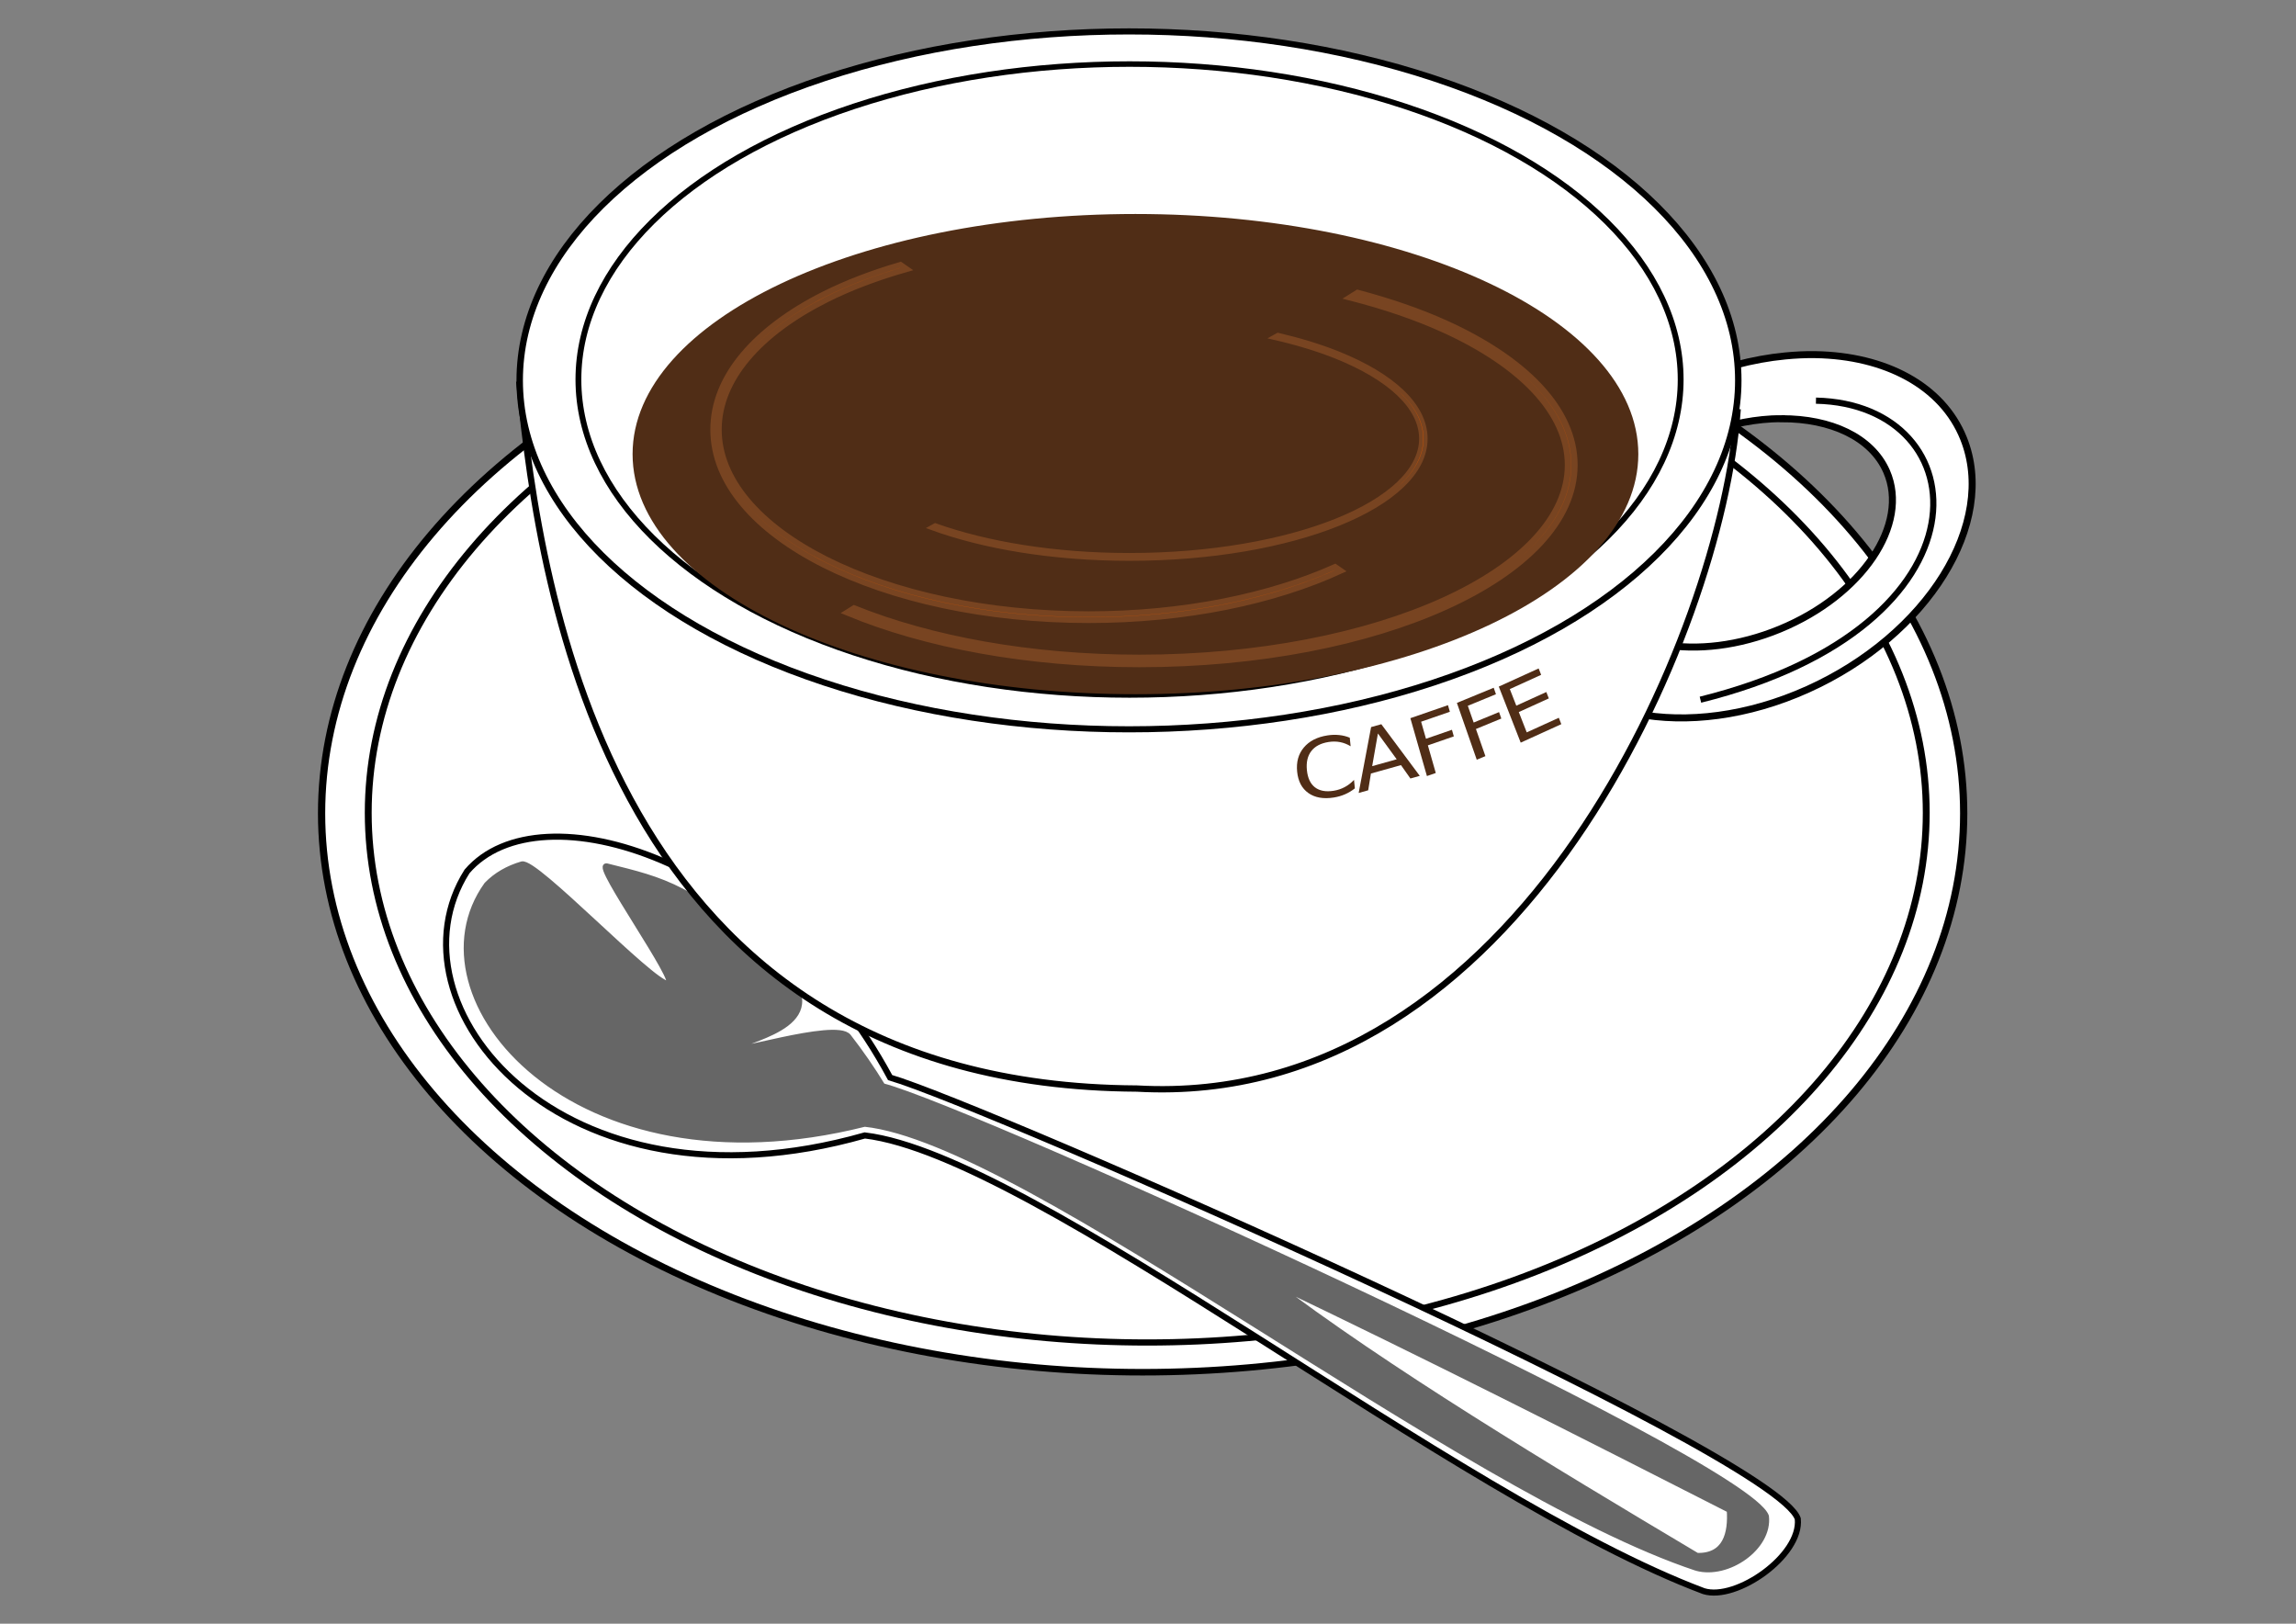 <?xml version="1.0" encoding="UTF-8" standalone="no"?>
<!-- Created with Inkscape (http://www.inkscape.org/) -->

<svg
   xmlns:dc="http://purl.org/dc/elements/1.1/"
   xmlns:cc="http://creativecommons.org/ns#"
   xmlns:rdf="http://www.w3.org/1999/02/22-rdf-syntax-ns#"
   xmlns:svg="http://www.w3.org/2000/svg"
   xmlns="http://www.w3.org/2000/svg"
   xmlns:sodipodi="http://sodipodi.sourceforge.net/DTD/sodipodi-0.dtd"
   xmlns:inkscape="http://www.inkscape.org/namespaces/inkscape"
   width="1052.362"
   height="744.094"
   id="svg2"
   version="1.1"
   inkscape:version="0.92.2 5c3e80d, 2017-08-06"
   sodipodi:docname="tazzina-2.svg">
  <rect width="100%" height="100%" fill="#808080" stroke="none"/>
  <defs
     id="defs4" />
  <sodipodi:namedview
     id="base"
     pagecolor="#ffffff"
     bordercolor="#666666"
     borderopacity="1.0"
     inkscape:pageopacity="0.0"
     inkscape:pageshadow="2"
     inkscape:zoom="0.85069842"
     inkscape:cx="526.18109"
     inkscape:cy="372.04724"
     inkscape:document-units="px"
     inkscape:current-layer="layer1"
     showgrid="false"
     inkscape:window-width="1440"
     inkscape:window-height="851"
     inkscape:window-x="0"
     inkscape:window-y="1"
     inkscape:window-maximized="1" />
  <g
     inkscape:label="Layer 1"
     inkscape:groupmode="layer"
     id="layer1"
     transform="translate(0,-308.268)">
    <g
       id="g3180"
       transform="matrix(2.789,0,0,2.789,-427.962,-1179.122)">
      <ellipse
         ry="85.661"
         rx="113.294"
         cy="370.362"
         cx="764.045"
         transform="matrix(1.191,0,0,1.072,-568.749,269.924)"
         id="path3158"
         style="fill:#ffffff;stroke:#000000" />
      <ellipse
         ry="85.661"
         rx="113.294"
         cy="370.362"
         cx="764.045"
         style="fill:#ffffff;stroke:#000000"
         id="path3160"
         transform="matrix(1.13,0,0,1.016,-521.386,290.576)" />
    </g>
    <g
       id="g3186"
       transform="matrix(2.789,0,0,2.789,-427.962,-1179.122)">
      <path
         inkscape:connector-curvature="0"
         id="path3175"
         d="m 451.801,591.577 c -1.63,-0.028 -3.3,0.054 -5,0.219 -5.321,0.517 -10.923,1.974 -16.469,4.469 -19.719,8.869 -31.171,27.327 -25.594,41.219 5.578,13.892 26.062,17.963 45.781,9.094 19.719,-8.869 31.203,-27.327 25.625,-41.219 -3.508,-8.737 -12.933,-13.588 -24.344,-13.781 z m -5.562,10.531 c 8.071,-0.026 14.789,3.026 17.25,8.656 3.818,8.736 -4.034,20.329 -17.531,25.906 -13.498,5.577 -27.526,3.049 -31.344,-5.688 -3.818,-8.736 4.034,-20.329 17.531,-25.906 4.218,-1.743 8.474,-2.724 12.469,-2.938 0.549,-0.029 1.087,-0.029 1.625,-0.031 z"
         style="fill:#ffffff;stroke:#000000;stroke-width:1.152" />
      <path
         sodipodi:nodetypes="cc"
         inkscape:connector-curvature="0"
         id="path3184"
         d="m 451.883,599.139 c 26.866,0.589 30.065,36.959 -18.985,49.136"
         style="fill:none;stroke:#000000;stroke-width:1.017px;stroke-linecap:butt;stroke-linejoin:miter;stroke-opacity:1" />
    </g>
    <path
       style="fill:#ffffff;stroke:#000000;stroke-width:2.789px;stroke-linecap:butt;stroke-linejoin:miter;stroke-opacity:1"
       d="m 780.913,1037.446 c 14.906,4.613 44.831,-16.274 43.094,-33.149 C 813.96,973.759 450.891,814.524 407.985,802.087 353.973,701.897 247.597,668.518 214.063,707.613 c -38.569,60.695 42.449,160.774 182.32,120.994 77.947,9.337 270.034,165.868 384.529,208.839 z"
       id="path3226"
       inkscape:connector-curvature="0"
       sodipodi:nodetypes="cccccc" />
    <path
       sodipodi:nodetypes="cccssssssccc"
       inkscape:connector-curvature="0"
       id="path3228"
       d="m 777.611,1026.883 c 14.279,3.907 33.583,-9.464 31.919,-23.756 C 799.907,977.261 445.638,816.47 404.538,805.937 c -4.843,-7.942 -10.087,-15.497 -15.641,-22.638 -5.693,-7.319 -58.719,9.837 -51.237,4.904 7.07,-4.661 47.37,-11.356 18.469,-38.175 -38.348,-35.585 -51.724,-38.291 -78.02,-44.838 -6.167,-1.535 33.796,54.33 28.183,53.961 -7.773,-0.511 -60.824,-56.709 -67.095,-54.868 -6.356,1.866 -11.81,4.974 -16.098,9.394 -36.946,51.408 39.222,143.373 173.206,109.68 74.666,7.909 271.63,167.13 381.307,203.525 z"
       style="fill:#666666;stroke:#666666;stroke-width:2.512px;stroke-linecap:butt;stroke-linejoin:miter;stroke-opacity:1" />
    <path
       style="fill:#ffffff;stroke:#666666;stroke-width:2.789px;stroke-linecap:butt;stroke-linejoin:miter;stroke-opacity:1"
       d="m 777.769,1021.308 c 13.253,0.411 15.839,-10.308 15.072,-21.113 -68.805,-35.055 -137.908,-70.11 -211.305,-105.165 53.182,40.573 128.049,85.706 196.232,126.279 z"
       id="path3230"
       inkscape:connector-curvature="0"
       sodipodi:nodetypes="cccc" />
    <path
       style="fill:#ffffff;stroke:#000000;stroke-width:2.896px;stroke-linecap:butt;stroke-linejoin:miter;stroke-opacity:1"
       d="m 238.14,484.667 558.206,12.563 C 789.064,596.656 697.059,817.049 521.066,807.117 279.403,805.786 247.485,579.24 238.14,484.667 Z"
       id="path3166"
       inkscape:connector-curvature="0"
       sodipodi:nodetypes="cccc" />
    <g
       id="g3154"
       transform="matrix(2.789,0,0,2.789,-1597.523,-1209.951)">
      <ellipse
         ry="57.338"
         rx="94.642"
         cy="298.517"
         cx="759.9"
         transform="matrix(1.058,0,0,1,-45.641,308.342)"
         id="path3150"
         style="fill:#ffffff;fill-rule:evenodd;stroke:#000000;stroke-width:1px;stroke-linecap:butt;stroke-linejoin:miter;stroke-opacity:1" />
      <ellipse
         ry="57.338"
         rx="94.642"
         cy="298.517"
         cx="759.9"
         style="fill:#ffffff;fill-rule:evenodd;stroke:#000000;stroke-width:1px;stroke-linecap:butt;stroke-linejoin:miter;stroke-opacity:1"
         id="path3152"
         transform="matrix(0.957,0,0,0.904,31.199,336.859)" />
    </g>
    <path
       style="fill:#502d16;fill-rule:evenodd;stroke:#502d16;stroke-width:2.804px;stroke-linecap:butt;stroke-linejoin:miter;stroke-opacity:1"
       d="m 749.513,516.371 c 0,59.999 -102.564,108.637 -229.084,108.637 -126.519,0 -229.084,-48.639 -229.084,-108.637 0,-59.999 102.564,-108.637 229.084,-108.637 126.519,0 229.084,48.639 229.084,108.637 z"
       id="path3224"
       inkscape:connector-curvature="0" />
    <g
       id="g3257"
       transform="matrix(2.789,0,0,2.789,-424.683,-1172.565)"
       style="fill:#502d16">
      <path
         d="m 374.092,652.171 0.141,1.404 c -0.554,-0.338 -1.133,-0.564 -1.736,-0.68 -0.598,-0.117 -1.224,-0.124 -1.876,-0.022 -1.285,0.2 -2.235,0.698 -2.848,1.494 -0.614,0.792 -0.855,1.838 -0.725,3.138 0.13,1.296 0.572,2.236 1.324,2.819 0.752,0.579 1.77,0.768 3.056,0.568 0.653,-0.102 1.257,-0.301 1.814,-0.597 0.562,-0.297 1.078,-0.694 1.548,-1.191 l 0.14,1.39 c -0.5,0.399 -1.041,0.724 -1.623,0.976 -0.577,0.25 -1.196,0.427 -1.859,0.53 -1.702,0.265 -3.088,0.019 -4.159,-0.738 -1.071,-0.761 -1.686,-1.931 -1.844,-3.508 -0.159,-1.582 0.205,-2.903 1.093,-3.965 0.887,-1.066 2.182,-1.732 3.884,-1.997 0.673,-0.105 1.313,-0.124 1.922,-0.058 0.613,0.061 1.196,0.206 1.75,0.437"
         id="path3242"
         inkscape:connector-curvature="0"
         style="font-style:normal;font-weight:normal;font-size:33.055px;line-height:125%;font-family:Sans;letter-spacing:0px;word-spacing:0px;fill:#502d16;fill-opacity:1;stroke:none" />
      <path
         d="m 378.719,651.476 -0.945,5.367 4.03,-1.127 -3.085,-4.239 m -1.122,-1.053 1.681,-0.47 6.32,8.485 -1.541,0.431 -1.548,-2.197 -4.94,1.382 -0.449,2.756 -1.563,0.437 2.041,-10.823"
         id="path3244"
         inkscape:connector-curvature="0"
         style="font-style:normal;font-weight:normal;font-size:33.055px;line-height:125%;font-family:Sans;letter-spacing:0px;word-spacing:0px;fill:#502d16;fill-opacity:1;stroke:none" />
      <path
         d="m 384.052,648.961 6.181,-2.137 0.31,1.083 -4.726,1.634 0.801,2.802 4.265,-1.474 0.31,1.083 -4.265,1.474 1.298,4.54 -1.455,0.503 -2.719,-9.507"
         id="path3246"
         inkscape:connector-curvature="0"
         style="font-style:normal;font-weight:normal;font-size:33.055px;line-height:125%;font-family:Sans;letter-spacing:0px;word-spacing:0px;fill:#502d16;fill-opacity:1;stroke:none" />
      <path
         d="m 391.699,646.45 6.047,-2.489 0.371,1.063 -4.624,1.903 0.961,2.751 4.173,-1.718 0.371,1.063 -4.173,1.718 1.558,4.458 -1.424,0.586 -3.262,-9.335"
         id="path3248"
         inkscape:connector-curvature="0"
         style="font-style:normal;font-weight:normal;font-size:33.055px;line-height:125%;font-family:Sans;letter-spacing:0px;word-spacing:0px;fill:#502d16;fill-opacity:1;stroke:none" />
      <path
         d="m 398.583,643.769 6.55,-2.979 0.41,1.049 -5.148,2.342 1.066,2.727 4.933,-2.244 0.41,1.049 -4.933,2.244 1.304,3.337 5.273,-2.398 0.41,1.049 -6.674,3.036 -3.6,-9.21"
         id="path3250"
         inkscape:connector-curvature="0"
         style="font-style:normal;font-weight:normal;font-size:33.055px;line-height:125%;font-family:Sans;letter-spacing:0px;word-spacing:0px;fill:#502d16;fill-opacity:1;stroke:none" />
    </g>
    <path
       style="color:#000000;font-style:normal;font-variant:normal;font-weight:normal;font-stretch:normal;font-size:medium;line-height:normal;font-family:sans-serif;font-variant-ligatures:normal;font-variant-position:normal;font-variant-caps:normal;font-variant-numeric:normal;font-variant-alternates:normal;font-feature-settings:normal;text-indent:0;text-align:start;text-decoration:none;text-decoration-line:none;text-decoration-style:solid;text-decoration-color:#000000;letter-spacing:normal;word-spacing:normal;text-transform:none;writing-mode:lr-tb;direction:ltr;text-orientation:mixed;dominant-baseline:auto;baseline-shift:baseline;text-anchor:start;white-space:normal;shape-padding:0;clip-rule:nonzero;display:inline;overflow:visible;visibility:visible;opacity:1;isolation:auto;mix-blend-mode:normal;color-interpolation:sRGB;color-interpolation-filters:linearRGB;solid-color:#000000;solid-opacity:1;vector-effect:none;fill:#d45500;fill-opacity:1;fill-rule:evenodd;stroke:#784421;stroke-width:2.908;stroke-linecap:butt;stroke-linejoin:miter;stroke-miterlimit:4;stroke-dasharray:none;stroke-dashoffset:0;stroke-opacity:1;color-rendering:auto;image-rendering:auto;shape-rendering:auto;text-rendering:auto;enable-background:accumulate"
       d="m 388.484,588.971 c 35.415,14.648 82.217,23.611 133.746,23.611 54.847,0 104.511,-10.067 140.594,-26.435 36.083,-16.368 58.822,-39.169 58.822,-64.773 0,-25.604 -22.74,-48.405 -58.822,-64.773 -12.07,-5.475 -25.771,-10.168 -40.565,-14.092 l -3.289,2.059 c 15.636,4.005 30.004,8.898 42.58,14.603 35.554,16.128 57.123,38.22 57.123,62.203 0,23.983 -21.569,46.075 -57.123,62.203 -35.554,16.128 -84.854,26.161 -139.32,26.161 -50.293,0 -96.036,-8.625 -130.765,-22.633 z"
       id="path865"
       inkscape:connector-curvature="0" />
    <path
       inkscape:connector-curvature="0"
       id="path867"
       d="m 614.513,569.851 c -30.573,14.025 -70.976,22.607 -115.46,22.607 -47.349,0 -90.223,-9.639 -121.373,-25.31 -31.15,-15.672 -50.78,-37.503 -50.78,-62.018 0,-24.515 19.631,-46.346 50.78,-62.018 10.419,-5.242 22.248,-9.736 35.019,-13.493 l 2.839,1.971 c -13.498,3.835 -25.902,8.52 -36.759,13.982 -30.693,15.442 -49.313,36.594 -49.313,59.557 0,22.963 18.62,44.115 49.313,59.557 30.693,15.442 73.253,25.048 120.273,25.048 43.417,0 82.907,-8.258 112.887,-21.671 z"
       style="color:#000000;font-style:normal;font-variant:normal;font-weight:normal;font-stretch:normal;font-size:medium;line-height:normal;font-family:sans-serif;font-variant-ligatures:normal;font-variant-position:normal;font-variant-caps:normal;font-variant-numeric:normal;font-variant-alternates:normal;font-feature-settings:normal;text-indent:0;text-align:start;text-decoration:none;text-decoration-line:none;text-decoration-style:solid;text-decoration-color:#000000;letter-spacing:normal;word-spacing:normal;text-transform:none;writing-mode:lr-tb;direction:ltr;text-orientation:mixed;dominant-baseline:auto;baseline-shift:baseline;text-anchor:start;white-space:normal;shape-padding:0;clip-rule:nonzero;display:inline;overflow:visible;visibility:visible;opacity:1;isolation:auto;mix-blend-mode:normal;color-interpolation:sRGB;color-interpolation-filters:linearRGB;solid-color:#000000;solid-opacity:1;vector-effect:none;fill:#d45500;fill-opacity:1;fill-rule:evenodd;stroke:#784421;stroke-width:2.644;stroke-linecap:butt;stroke-linejoin:miter;stroke-miterlimit:4;stroke-dasharray:none;stroke-dashoffset:0;stroke-opacity:1;color-rendering:auto;image-rendering:auto;shape-rendering:auto;text-rendering:auto;enable-background:accumulate" />
    <path
       style="color:#000000;font-style:normal;font-variant:normal;font-weight:normal;font-stretch:normal;font-size:medium;line-height:normal;font-family:sans-serif;font-variant-ligatures:normal;font-variant-position:normal;font-variant-caps:normal;font-variant-numeric:normal;font-variant-alternates:normal;font-feature-settings:normal;text-indent:0;text-align:start;text-decoration:none;text-decoration-line:none;text-decoration-style:solid;text-decoration-color:#000000;letter-spacing:normal;word-spacing:normal;text-transform:none;writing-mode:lr-tb;direction:ltr;text-orientation:mixed;dominant-baseline:auto;baseline-shift:baseline;text-anchor:start;white-space:normal;shape-padding:0;clip-rule:nonzero;display:inline;overflow:visible;visibility:visible;opacity:1;isolation:auto;mix-blend-mode:normal;color-interpolation:sRGB;color-interpolation-filters:linearRGB;solid-color:#000000;solid-opacity:1;vector-effect:none;fill:#d45500;fill-opacity:1;fill-rule:evenodd;stroke:#784421;stroke-width:1.864;stroke-linecap:butt;stroke-linejoin:miter;stroke-miterlimit:4;stroke-dasharray:none;stroke-dashoffset:0;stroke-opacity:1;color-rendering:auto;image-rendering:auto;shape-rendering:auto;text-rendering:auto;enable-background:accumulate"
       d="m 426.607,550.095 c 24.108,8.839 55.968,14.247 91.046,14.247 37.337,0 71.145,-6.074 95.708,-15.951 24.563,-9.877 40.043,-23.635 40.043,-39.085 0,-15.45 -15.48,-29.208 -40.043,-39.085 -8.216,-3.304 -17.543,-6.136 -27.615,-8.503 l -2.239,1.242 c 10.644,2.417 20.425,5.369 28.986,8.812 24.203,9.732 38.886,23.062 38.886,37.534 0,14.472 -14.683,27.802 -38.886,37.534 -24.203,9.732 -57.763,15.786 -94.841,15.786 -34.236,0 -65.376,-5.205 -89.017,-13.657 z"
       id="path869"
       inkscape:connector-curvature="0" />
  </g>
</svg>
